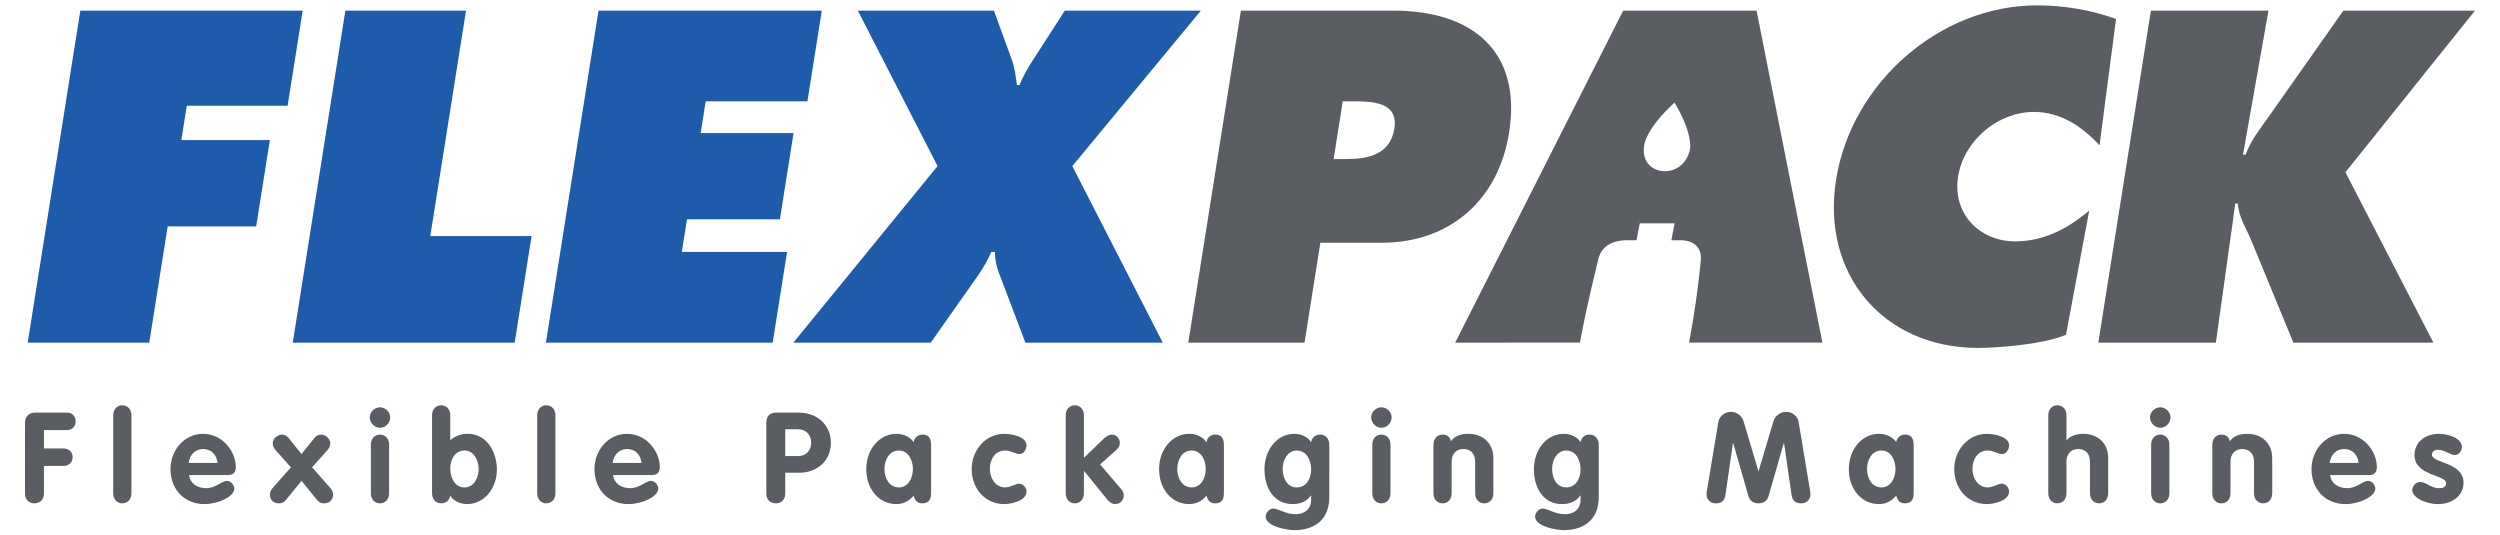 <?xml version="1.0" encoding="utf-8"?>
<!-- Generator: Adobe Illustrator 21.0.2, SVG Export Plug-In . SVG Version: 6.00 Build 0)  -->
<svg version="1.1" id="Layer_1" xmlns="http://www.w3.org/2000/svg" xmlns:xlink="http://www.w3.org/1999/xlink" x="0px" y="0px"
	 viewBox="0 0 180.81 38.729" style="enable-background:new 0 0 180.81 38.729;" xml:space="preserve">
<style type="text/css">
	.st0{fill:#5A5D61;}
	.st1{fill:#1E5CAB;}
</style>
<path class="st0" d="M105.244,24.782l12.15-24.012h9.649l4.761,24.009h-9.644
	c0.57-3.061,0.744-4.939,0.843-5.869c0.147-1.287-0.859-1.534-1.436-1.534
	h-0.688l0.236-1.224h-1.244h-1.275l-0.237,1.224h-0.656
	c-0.573,0-1.824,0.107-2.114,1.398c-0.204,0.922-0.753,2.945-1.322,6.005
	L105.244,24.782z M122.236,10.744c0,0,0.194-1.125-1.128-3.325
	c-2.077,1.909-2.185,3.04-2.185,3.04c-0.205,1.104,0.418,1.837,1.334,1.916
	C121.17,12.453,122.037,11.849,122.236,10.744"/>
<polygon class="st1" points="5.809,0.77 21.891,0.77 20.801,7.649 13.509,7.649 
	13.115,10.132 19.517,10.132 18.528,16.374 12.127,16.374 10.794,24.782 2.004,24.782 
	"/>
<polygon class="st1" points="24.979,0.77 33.704,0.77 31.12,17.075 38.445,17.075 
	37.224,24.782 21.173,24.782 "/>
<polygon class="st1" points="43.287,0.77 59.435,0.77 58.396,7.33 51.039,7.33 
	50.675,9.623 57.394,9.623 56.405,15.865 49.685,15.865 49.312,18.222 
	56.924,18.222 55.884,24.782 39.483,24.782 "/>
<path class="st1" d="M86.851,0.77l-9.297,11.242l6.543,12.77H74.161l-1.933-5.095
	c-0.179-0.477-0.262-0.956-0.276-1.464h-0.255
	c-0.25,0.572-0.559,1.114-0.931,1.655l-3.453,4.904h-9.936l10.431-12.77
	L62.044,0.77h9.84l1.244,3.408c0.25,0.637,0.334,1.306,0.419,1.975h0.192
	c0.27-0.701,0.658-1.338,1.075-1.975l2.196-3.408H86.851z"/>
<path class="st0" d="M89.747,0.77h11.051c5.605,0,9.289,2.867,8.347,8.822
	c-0.777,4.904-4.319,7.962-9.192,7.962h-4.459l-1.145,7.228h-8.408L89.747,0.77z
	 M96.454,11.502h0.858c1.529,0,3.226-0.255,3.533-2.198
	c0.299-1.879-1.469-1.974-2.904-1.974h-0.827L96.454,11.502z"/>
<path class="st0" d="M151.847,10.515c-1.195-1.305-2.77-2.42-4.744-2.42
	c-2.613,0-5.074,2.07-5.486,4.68c-0.42,2.644,1.518,4.681,4.129,4.681
	c2.007,0,3.736-0.859,5.355-2.23l-1.679,8.982
	c-1.507,0.668-4.801,0.955-6.361,0.955c-6.847,0-11.355-5.319-10.269-12.166
	C133.9,5.992,140.298,0.387,147.336,0.387c1.975,0,3.958,0.35,5.704,0.987
	L151.847,10.515z"/>
<path class="st0" d="M155.562,0.77h8.503l-1.841,10.414h0.191
	c0.349-0.988,1.024-1.847,1.64-2.708l5.424-7.707h9.523l-9.37,11.688
	l6.361,12.324h-10.128l-2.989-7.26c-0.363-0.924-0.987-1.815-1.021-2.803h-0.19
	l-1.404,10.063h-8.503L155.562,0.77z"/>
<path class="st0" d="M1.808,30.554c0-0.374,0.256-0.712,0.713-0.712h2.339
	c0.402,0,0.612,0.311,0.612,0.631c0,0.31-0.201,0.63-0.612,0.63H3.179v1.334
	h1.417c0.438,0,0.658,0.311,0.658,0.622c0,0.319-0.22,0.639-0.658,0.639h-1.417
	v1.993c0,0.457-0.292,0.713-0.685,0.713c-0.394,0-0.686-0.256-0.686-0.713V30.554z"/>
<path class="st0" d="M8.188,30.042c0-0.438,0.274-0.731,0.658-0.731
	c0.385,0,0.659,0.293,0.659,0.731v5.63c0,0.439-0.273,0.732-0.659,0.732
	c-0.383,0-0.658-0.293-0.658-0.732V30.042z"/>
<path class="st0" d="M13.672,34.357c0.091,0.649,0.631,0.95,1.244,0.95
	c0.676,0,1.142-0.529,1.49-0.529c0.283,0,0.539,0.283,0.539,0.566
	c0,0.566-1.17,1.114-2.148,1.114c-1.481,0-2.468-1.078-2.468-2.53
	c0-1.335,0.968-2.551,2.358-2.551c1.426,0,2.368,1.297,2.368,2.395
	c0,0.393-0.174,0.585-0.576,0.585H13.672z M15.738,33.479
	c-0.074-0.575-0.439-1.004-1.052-1.004c-0.585,0-0.978,0.447-1.042,1.004H15.738z"/>
<path class="st0" d="M21.039,33.799l-1.115-1.252c-0.11-0.127-0.201-0.311-0.201-0.475
	c0-0.347,0.337-0.64,0.676-0.64c0.211,0,0.347,0.092,0.484,0.256l0.923,1.151
	l0.923-1.151c0.137-0.164,0.274-0.256,0.484-0.256
	c0.338,0,0.677,0.293,0.677,0.64c0,0.165-0.092,0.348-0.202,0.475l-1.115,1.252
	l1.335,1.517c0.101,0.11,0.183,0.302,0.183,0.448
	c0,0.384-0.266,0.64-0.649,0.64c-0.293,0-0.412-0.127-0.549-0.292l-1.088-1.335
	l-1.088,1.335c-0.137,0.165-0.256,0.292-0.548,0.292
	c-0.384,0-0.649-0.256-0.649-0.64c0-0.146,0.082-0.338,0.182-0.448L21.039,33.799z
	"/>
<path class="st0" d="M28.222,30.179c0,0.412-0.329,0.76-0.74,0.76
	c-0.394,0-0.741-0.358-0.741-0.76c0-0.374,0.347-0.722,0.741-0.722
	C27.876,29.457,28.222,29.796,28.222,30.179 M26.824,32.163
	c0-0.439,0.274-0.731,0.659-0.731c0.384,0,0.658,0.292,0.658,0.731v3.509
	c0,0.439-0.273,0.732-0.658,0.732c-0.384,0-0.659-0.293-0.659-0.732V32.163z"/>
<path class="st0" d="M31.248,30.042c0-0.439,0.274-0.731,0.658-0.731
	c0.384,0,0.659,0.292,0.659,0.731v1.791c0.348-0.302,0.795-0.458,1.252-0.458
	c1.416,0,2.121,1.326,2.121,2.606c0,1.243-0.842,2.476-2.167,2.476
	c-0.448,0-0.959-0.201-1.206-0.603c-0.082,0.347-0.293,0.548-0.659,0.548
	c-0.383,0-0.658-0.292-0.658-0.731V30.042z M33.597,35.252
	c0.686,0,1.023-0.713,1.023-1.325c0-0.621-0.337-1.344-1.023-1.344
	c-0.704,0-1.033,0.658-1.033,1.297C32.564,34.521,32.875,35.252,33.597,35.252"/>
<path class="st0" d="M38.852,30.042c0-0.438,0.274-0.731,0.658-0.731
	c0.384,0,0.659,0.293,0.659,0.731v5.63c0,0.439-0.274,0.732-0.659,0.732
	c-0.383,0-0.658-0.293-0.658-0.732V30.042z"/>
<path class="st0" d="M44.336,34.357c0.091,0.649,0.631,0.95,1.244,0.95
	c0.676,0,1.142-0.529,1.49-0.529c0.283,0,0.539,0.283,0.539,0.566
	c0,0.566-1.17,1.114-2.147,1.114c-1.482,0-2.469-1.078-2.469-2.53
	c0-1.335,0.969-2.551,2.358-2.551c1.426,0,2.368,1.297,2.368,2.395
	c0,0.393-0.173,0.585-0.576,0.585H44.336z M46.402,33.479
	c-0.074-0.575-0.439-1.004-1.052-1.004c-0.584,0-0.978,0.447-1.042,1.004H46.402z"/>
<path class="st0" d="M55.423,30.553c0-0.429,0.256-0.712,0.713-0.712h1.618
	c1.344,0,2.339,0.877,2.339,2.184c0,1.335-1.033,2.166-2.284,2.166h-1.015v1.499
	c0,0.457-0.292,0.713-0.685,0.713c-0.393,0-0.686-0.257-0.686-0.713V30.553z
	 M56.794,32.985h0.933c0.575,0,0.941-0.42,0.941-0.968s-0.366-0.969-0.941-0.969
	h-0.933V32.985z"/>
<path class="st0" d="M67.341,35.544c0,0.339,0,0.859-0.63,0.859
	c-0.384,0-0.539-0.21-0.631-0.558c-0.337,0.403-0.75,0.612-1.251,0.612
	c-1.235,0-2.177-1.051-2.177-2.531c0-1.445,0.97-2.551,2.177-2.551
	c0.484,0,0.959,0.192,1.251,0.604c0.036-0.319,0.311-0.548,0.631-0.548
	c0.63,0,0.63,0.52,0.63,0.859V35.544z M65.011,35.252
	c0.685,0,1.014-0.695,1.014-1.325c0-0.631-0.319-1.344-1.014-1.344
	c-0.722,0-1.042,0.712-1.042,1.344C63.969,34.557,64.298,35.252,65.011,35.252"/>
<path class="st0" d="M73.74,32.839c-0.329,0-0.621-0.256-1.042-0.256
	c-0.75,0-1.106,0.667-1.106,1.344c0,0.65,0.394,1.325,1.106,1.325
	c0.329,0,0.822-0.273,0.978-0.273c0.311,0,0.566,0.265,0.566,0.575
	c0,0.677-1.134,0.905-1.608,0.905c-1.417,0-2.359-1.16-2.359-2.531
	c0-1.334,0.969-2.55,2.359-2.55c0.52,0,1.608,0.192,1.608,0.832
	C74.242,32.482,74.05,32.839,73.74,32.839"/>
<path class="st0" d="M77.076,30.042c0-0.438,0.274-0.731,0.658-0.731
	c0.384,0,0.659,0.293,0.659,0.731v3.071l1.444-1.398
	c0.211-0.201,0.421-0.283,0.595-0.283c0.329,0,0.558,0.302,0.558,0.594
	c0,0.192-0.065,0.348-0.256,0.521l-1.17,1.042l1.544,1.81
	c0.119,0.137,0.165,0.292,0.165,0.438c0,0.348-0.274,0.621-0.622,0.621
	c-0.237,0-0.419-0.146-0.63-0.402l-1.608-1.984h-0.019v1.599
	c0,0.439-0.274,0.732-0.659,0.732c-0.383,0-0.658-0.293-0.658-0.732V30.042z"/>
<path class="st0" d="M88.519,35.544c0,0.339,0,0.859-0.631,0.859
	c-0.383,0-0.539-0.21-0.63-0.558c-0.338,0.403-0.75,0.612-1.252,0.612
	c-1.234,0-2.176-1.051-2.176-2.531c0-1.445,0.969-2.551,2.176-2.551
	c0.485,0,0.959,0.192,1.252,0.604c0.036-0.319,0.311-0.548,0.63-0.548
	c0.631,0,0.631,0.52,0.631,0.859V35.544z M86.189,35.252
	c0.685,0,1.014-0.695,1.014-1.325c0-0.631-0.319-1.344-1.014-1.344
	c-0.722,0-1.043,0.712-1.043,1.344C85.146,34.557,85.475,35.252,86.189,35.252"/>
<path class="st0" d="M96.141,35.964c0,1.582-1.032,2.378-2.53,2.378
	c-0.54,0-2.076-0.265-2.076-0.988c0-0.246,0.274-0.575,0.53-0.575
	c0.42,0,0.887,0.411,1.645,0.411c0.639,0,1.115-0.374,1.115-1.042v-0.311h-0.019
	c-0.274,0.403-0.722,0.621-1.325,0.621c-1.381,0-2.03-1.215-2.03-2.523
	c0-1.325,0.841-2.559,2.167-2.559c0.447,0,0.959,0.201,1.206,0.603
	c0.082-0.347,0.292-0.548,0.659-0.548c0.383,0,0.657,0.292,0.657,0.731V35.964z
	 M93.793,32.583c-0.686,0-1.024,0.713-1.024,1.325c0,0.704,0.338,1.344,1.024,1.344
	c0.704,0,1.033-0.658,1.033-1.297C94.826,33.314,94.514,32.583,93.793,32.583"/>
<path class="st0" d="M100.648,30.179c0,0.412-0.329,0.76-0.741,0.76
	c-0.392,0-0.74-0.358-0.74-0.76c0-0.374,0.348-0.722,0.74-0.722
	C100.3,29.457,100.648,29.796,100.648,30.179 M99.25,32.163
	c0-0.439,0.274-0.731,0.658-0.731c0.384,0,0.659,0.292,0.659,0.731v3.509
	c0,0.439-0.274,0.732-0.659,0.732c-0.383,0-0.658-0.293-0.658-0.732V32.163z"/>
<path class="st0" d="M103.673,32.163c0-0.439,0.274-0.731,0.659-0.731
	c0.338,0,0.558,0.182,0.603,0.484c0.256-0.357,0.649-0.539,1.271-0.539
	c1.032,0,1.8,0.658,1.8,1.773v2.523c0,0.439-0.274,0.732-0.659,0.732
	c-0.383,0-0.658-0.293-0.658-0.732v-2.294c0-0.612-0.384-0.905-0.859-0.905
	c-0.539,0-0.841,0.393-0.841,0.905v2.294c0,0.439-0.274,0.732-0.658,0.732
	c-0.384,0-0.659-0.293-0.659-0.732V32.163z"/>
<path class="st0" d="M115.627,35.964c0,1.582-1.032,2.378-2.53,2.378
	c-0.54,0-2.076-0.265-2.076-0.988c0-0.246,0.274-0.575,0.53-0.575
	c0.421,0,0.887,0.411,1.645,0.411c0.64,0,1.115-0.374,1.115-1.042v-0.311h-0.019
	c-0.274,0.403-0.722,0.621-1.325,0.621c-1.381,0-2.03-1.215-2.03-2.523
	c0-1.325,0.842-2.559,2.167-2.559c0.448,0,0.959,0.201,1.206,0.603
	c0.082-0.347,0.293-0.548,0.659-0.548c0.383,0,0.657,0.292,0.657,0.731V35.964z
	 M113.279,32.583c-0.686,0-1.023,0.713-1.023,1.325c0,0.704,0.337,1.344,1.023,1.344
	c0.704,0,1.033-0.658,1.033-1.297C114.312,33.314,114.001,32.583,113.279,32.583"/>
<path class="st0" d="M124.284,30.49c0.055-0.329,0.411-0.704,0.896-0.704
	c0.457,0,0.813,0.328,0.914,0.658l1.078,3.619h0.019l1.078-3.619
	c0.101-0.329,0.457-0.658,0.914-0.658c0.484,0,0.841,0.374,0.896,0.704
	l0.85,5.1c0.009,0.055,0.009,0.11,0.009,0.156
	c0,0.402-0.292,0.658-0.658,0.658c-0.466,0-0.649-0.211-0.712-0.64l-0.539-3.72
	h-0.02l-1.097,3.83c-0.064,0.22-0.237,0.53-0.731,0.53
	c-0.493,0-0.667-0.311-0.731-0.53l-1.097-3.83h-0.019l-0.539,3.72
	c-0.064,0.429-0.247,0.64-0.712,0.64c-0.366,0-0.659-0.256-0.659-0.658
	c0-0.046,0-0.101,0.01-0.156L124.284,30.49z"/>
<path class="st0" d="M138.405,35.544c0,0.339,0,0.859-0.631,0.859
	c-0.383,0-0.539-0.21-0.63-0.558c-0.338,0.403-0.75,0.612-1.252,0.612
	c-1.234,0-2.176-1.051-2.176-2.531c0-1.445,0.969-2.551,2.176-2.551
	c0.485,0,0.959,0.192,1.252,0.604c0.036-0.319,0.311-0.548,0.63-0.548
	c0.631,0,0.631,0.52,0.631,0.859V35.544z M136.074,35.252
	c0.686,0,1.015-0.695,1.015-1.325c0-0.631-0.32-1.344-1.015-1.344
	c-0.721,0-1.041,0.712-1.041,1.344C135.033,34.557,135.361,35.252,136.074,35.252"/>
<path class="st0" d="M144.803,32.839c-0.329,0-0.621-0.256-1.041-0.256
	c-0.751,0-1.106,0.667-1.106,1.344c0,0.65,0.392,1.325,1.106,1.325
	c0.328,0,0.821-0.273,0.977-0.273c0.311,0,0.566,0.265,0.566,0.575
	c0,0.677-1.133,0.905-1.609,0.905c-1.416,0-2.358-1.16-2.358-2.531
	c0-1.334,0.969-2.55,2.358-2.55c0.521,0,1.609,0.192,1.609,0.832
	C145.306,32.482,145.114,32.839,144.803,32.839"/>
<path class="st0" d="M148.139,30.042c0-0.438,0.273-0.731,0.659-0.731
	c0.383,0,0.658,0.293,0.658,0.731v1.791h0.018
	c0.275-0.338,0.787-0.457,1.199-0.457c1.033,0,1.8,0.658,1.8,1.773v2.523
	c0,0.439-0.273,0.732-0.659,0.732c-0.384,0-0.658-0.293-0.658-0.732v-2.294
	c0-0.612-0.384-0.904-0.859-0.904c-0.54,0-0.841,0.392-0.841,0.904v2.294
	c0,0.439-0.274,0.732-0.658,0.732c-0.385,0-0.659-0.293-0.659-0.732V30.042z"/>
<path class="st0" d="M156.978,30.179c0,0.412-0.329,0.76-0.74,0.76
	c-0.394,0-0.74-0.358-0.74-0.76c0-0.374,0.346-0.722,0.74-0.722
	C156.631,29.457,156.978,29.796,156.978,30.179 M155.579,32.163
	c0-0.439,0.274-0.731,0.659-0.731c0.383,0,0.659,0.292,0.659,0.731v3.509
	c0,0.439-0.275,0.732-0.659,0.732c-0.384,0-0.659-0.293-0.659-0.732V32.163z"/>
<path class="st0" d="M160.003,32.163c0-0.439,0.274-0.731,0.659-0.731
	c0.338,0,0.558,0.182,0.604,0.484c0.256-0.357,0.649-0.539,1.27-0.539
	c1.033,0,1.8,0.658,1.8,1.773v2.523c0,0.439-0.273,0.732-0.658,0.732
	c-0.384,0-0.659-0.293-0.659-0.732v-2.294c0-0.612-0.384-0.905-0.859-0.905
	c-0.539,0-0.84,0.393-0.84,0.905v2.294c0,0.439-0.275,0.732-0.659,0.732
	c-0.384,0-0.659-0.293-0.659-0.732V32.163z"/>
<path class="st0" d="M168.522,34.357c0.09,0.649,0.629,0.95,1.242,0.95
	c0.676,0,1.143-0.529,1.491-0.529c0.283,0,0.538,0.283,0.538,0.566
	c0,0.566-1.169,1.114-2.147,1.114c-1.481,0-2.468-1.078-2.468-2.53
	c0-1.335,0.969-2.551,2.358-2.551c1.426,0,2.368,1.297,2.368,2.395
	c0,0.393-0.174,0.585-0.576,0.585H168.522z M170.587,33.479
	c-0.074-0.575-0.439-1.004-1.052-1.004c-0.585,0-0.978,0.447-1.042,1.004H170.587z"/>
<path class="st0" d="M177.515,32.912c-0.246,0-0.75-0.384-1.179-0.384
	c-0.237,0-0.448,0.111-0.448,0.366c0,0.612,2.285,0.521,2.285,2.02
	c0,0.878-0.741,1.545-1.874,1.545c-0.741,0-1.837-0.42-1.837-1.014
	c0-0.202,0.2-0.585,0.565-0.585c0.512,0,0.741,0.447,1.363,0.447
	c0.402,0,0.52-0.127,0.52-0.373c0-0.605-2.285-0.513-2.285-2.021
	c0-0.914,0.741-1.536,1.783-1.536c0.649,0,1.645,0.302,1.645,0.951
	C178.055,32.629,177.826,32.912,177.515,32.912"/>
</svg>
